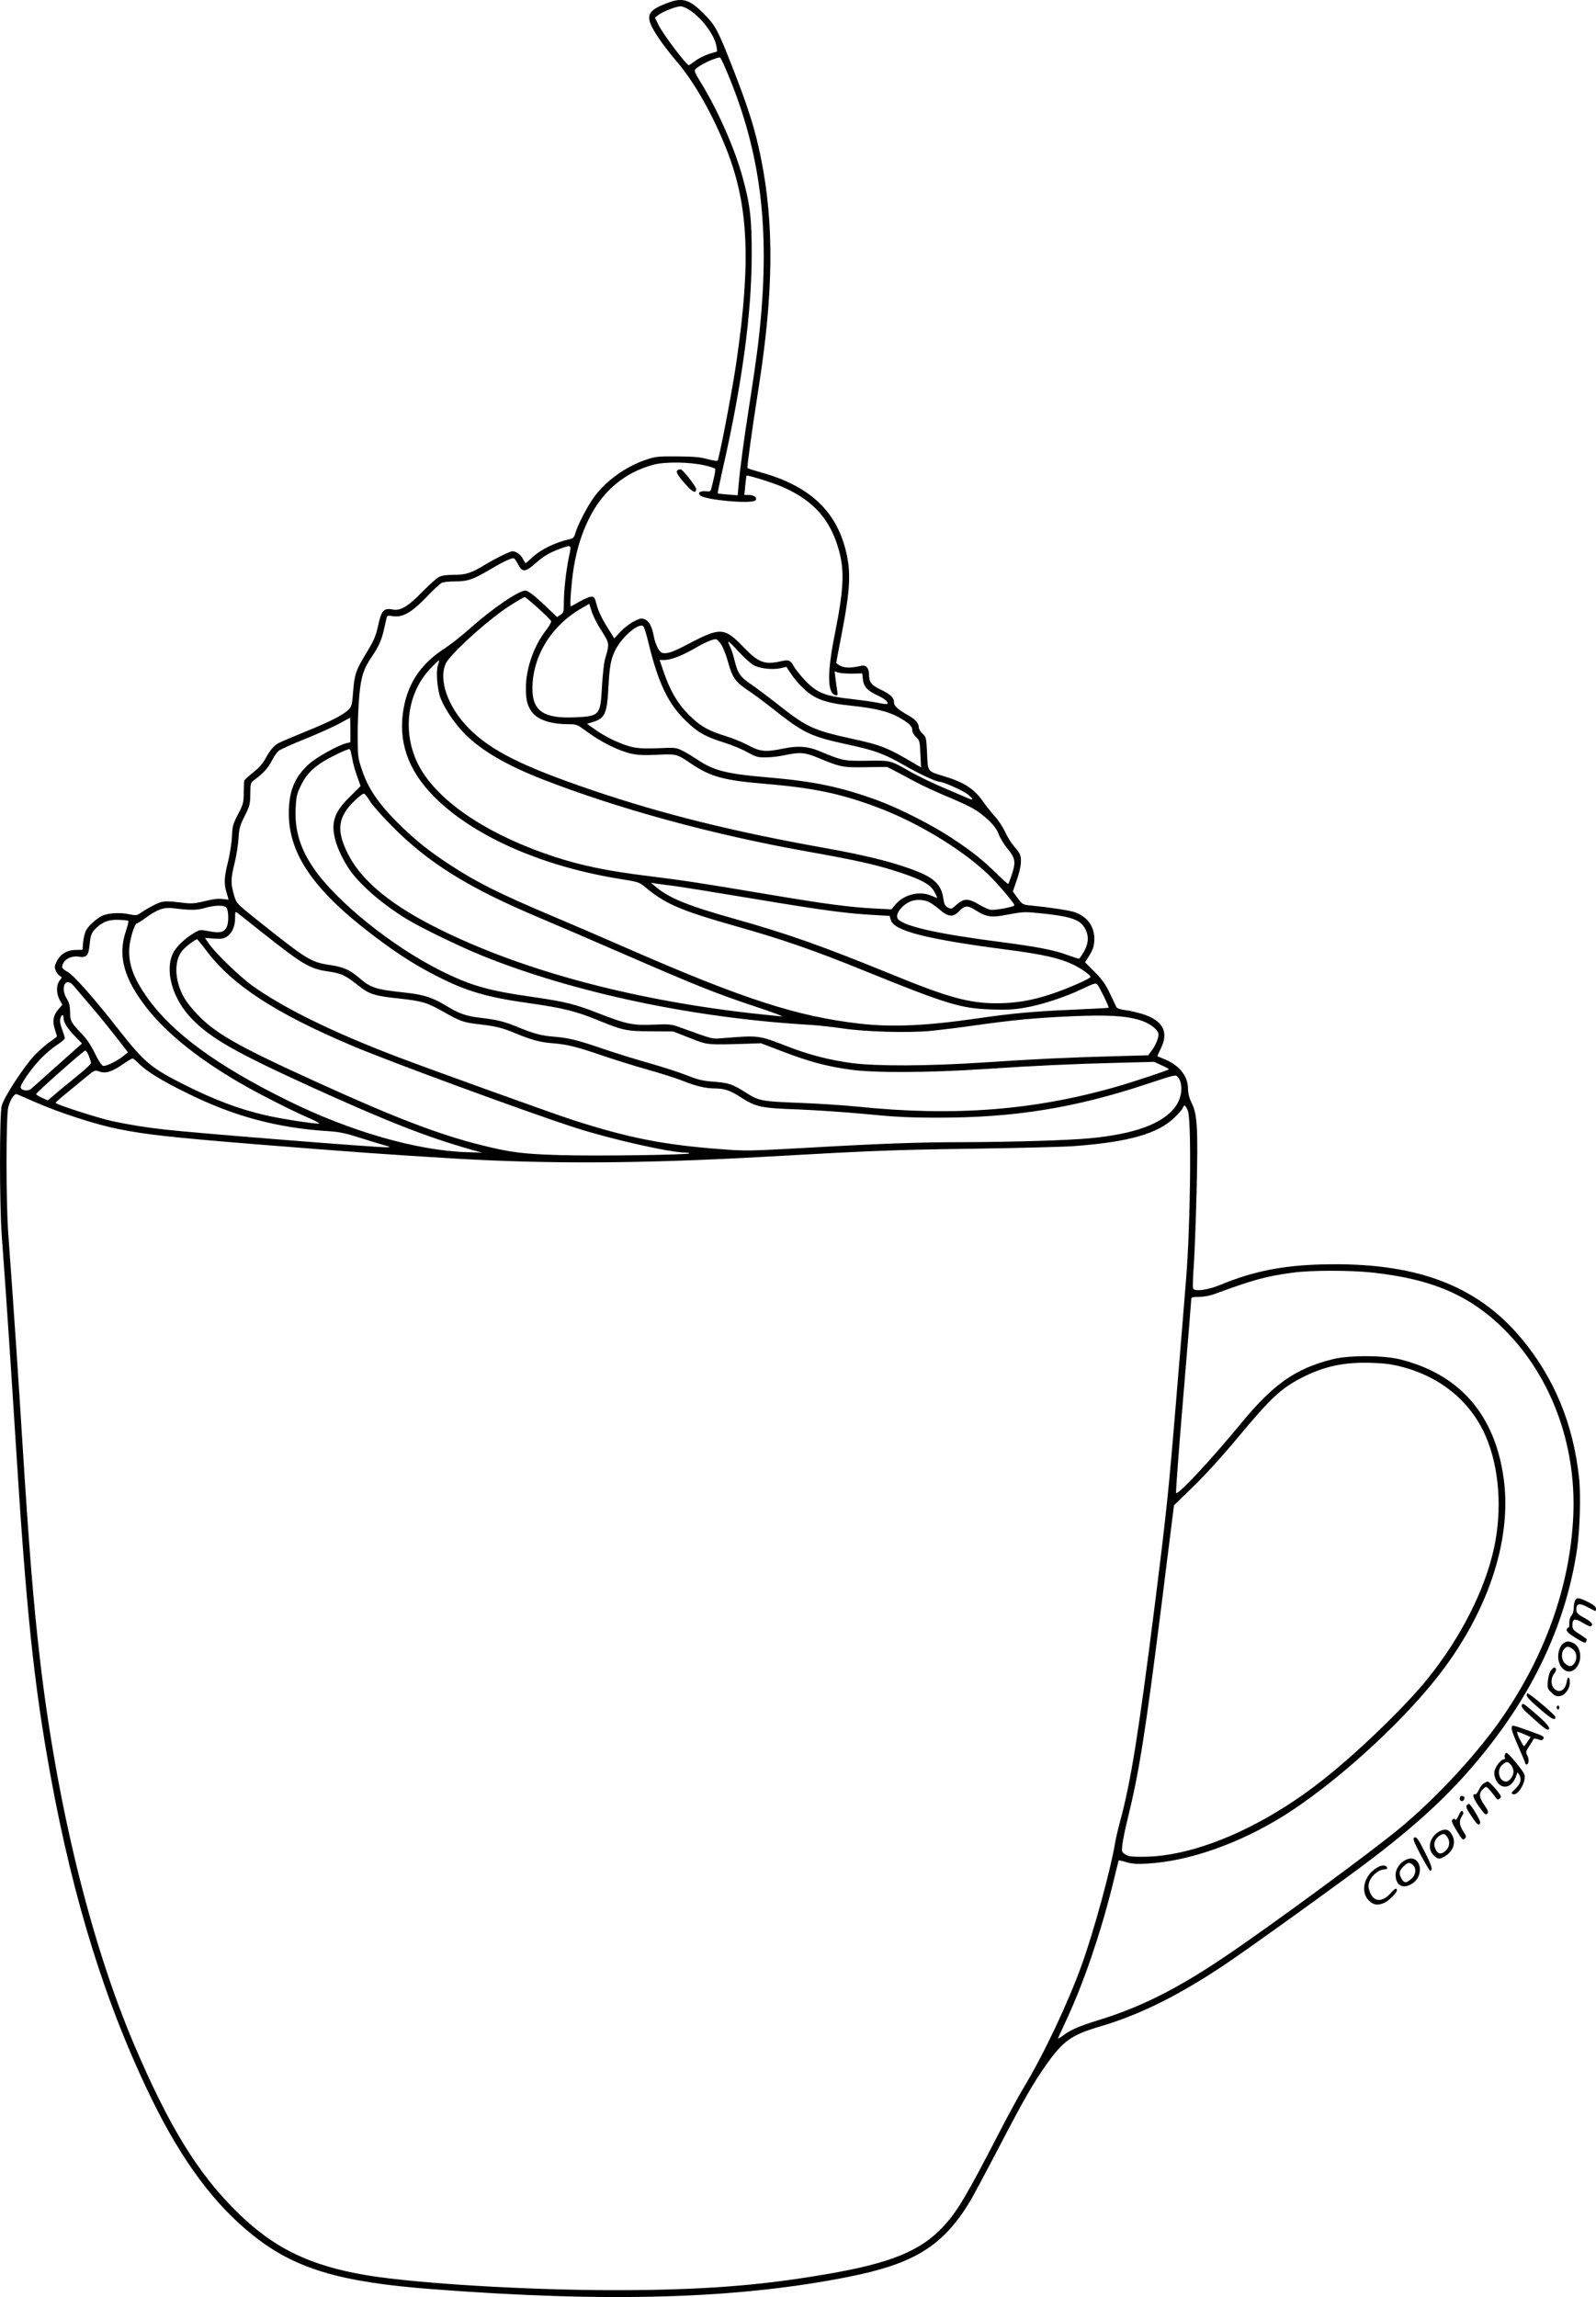 <?xml version="1.0" encoding="UTF-8"?>
<svg xmlns="http://www.w3.org/2000/svg" version="1.0" viewBox="0 0 1218.491 1753.217" preserveAspectRatio="xMidYMid meet">
  <g transform="translate(-527.509,1882.749) scale(0.1,-0.1)" fill="#000000" stroke="none">
    <path d="M10374 18806 c-168 -62 -180 -103 -75 -262 32 -49 98 -134 145 -189 133 -155 277 -410 380 -673 165 -421 185 -845 75 -1606 -29 -205 -122 -694 -144 -762 -2 -7 -27 -4 -77 9 -58 16 -106 20 -233 21 -149 1 -166 -1 -240 -26 -158 -54 -309 -164 -400 -292 -49 -70 -117 -201 -136 -264 -9 -33 -18 -44 -38 -48 -114 -25 -226 -79 -291 -140 -26 -24 -49 -44 -51 -44 -3 0 -13 15 -23 34 -17 31 -51 56 -79 56 -19 0 -130 -55 -213 -105 -102 -62 -142 -75 -236 -75 -52 0 -90 -5 -111 -16 -18 -9 -76 -61 -129 -115 -108 -111 -164 -144 -222 -134 -73 14 -89 -5 -117 -135 -16 -70 -31 -104 -84 -192 -83 -135 -94 -168 -104 -301 -7 -94 -11 -110 -32 -133 -37 -40 -136 -91 -328 -169 -97 -40 -190 -79 -207 -88 -38 -19 -69 -57 -106 -126 -18 -33 -50 -68 -93 -102 -36 -28 -66 -56 -66 -62 -1 -7 -2 -48 -3 -92 -1 -75 -4 -87 -44 -163 -38 -74 -43 -89 -46 -169 -2 -48 -16 -135 -30 -193 -30 -120 -32 -167 -11 -236 8 -27 15 -50 15 -52 0 -1 -21 0 -47 4 -34 4 -73 -1 -133 -16 -63 -16 -99 -20 -140 -16 -168 20 -176 19 -234 -7 -30 -14 -76 -40 -102 -57 -46 -32 -46 -32 -105 -20 -70 15 -163 9 -207 -14 -45 -23 -100 -74 -120 -110 -9 -17 -19 -57 -22 -89 l-5 -59 -56 -1 c-66 -2 -116 -34 -143 -92 -15 -31 -16 -41 -5 -66 6 -16 20 -34 31 -40 18 -10 18 -11 -2 -36 -26 -34 -26 -97 0 -146 l21 -38 -30 -35 c-39 -44 -48 -91 -27 -153 9 -28 16 -52 16 -54 0 -2 -25 -21 -55 -42 -30 -20 -82 -67 -116 -102 -85 -91 -234 -320 -251 -386 -17 -68 -17 -742 0 -982 35 -471 75 -1077 107 -1585 81 -1291 138 -1839 266 -2545 176 -964 427 -1764 778 -2480 230 -466 473 -793 766 -1027 321 -256 660 -358 1365 -412 1357 -104 2338 -75 3190 95 498 100 713 234 920 573 23 39 123 225 222 415 190 365 262 490 361 630 130 183 192 227 412 292 300 88 599 236 953 473 184 123 935 664 1132 815 382 293 622 522 857 816 384 480 616 991 698 1535 22 150 30 413 16 545 -43 412 -192 772 -444 1071 -340 405 -808 579 -1514 561 -300 -7 -529 -52 -773 -153 -102 -43 -206 -57 -216 -30 -4 9 -1 85 5 169 6 84 16 342 22 573 11 485 6 584 -38 673 -19 39 -27 72 -28 112 -1 96 -70 180 -186 225 -24 10 -45 18 -47 20 -2 1 9 26 24 56 66 129 18 219 -145 268 -36 11 -93 24 -125 28 -36 4 -62 13 -67 22 -4 8 -27 56 -50 105 -34 71 -58 105 -116 164 l-74 74 23 36 c38 58 48 89 48 143 0 96 -54 169 -149 203 -40 14 -189 37 -332 51 -65 6 -67 7 -104 56 l-37 51 31 91 c33 95 39 162 20 199 -7 12 -27 39 -46 60 -19 22 -48 69 -64 105 -17 36 -51 89 -77 117 -26 28 -67 79 -91 114 -71 100 -144 147 -302 195 -125 38 -120 31 -126 175 -6 120 -7 124 -35 149 -15 14 -28 35 -28 46 0 32 -26 63 -78 92 -87 50 -112 73 -112 103 0 35 -29 61 -103 96 -69 33 -87 56 -87 112 0 51 -22 77 -59 69 -75 -17 -118 -18 -154 -3 -20 9 -37 21 -37 26 0 6 18 102 40 214 68 353 74 480 30 652 -77 301 -285 489 -652 589 -50 14 -93 28 -96 30 -5 6 32 276 83 601 116 733 122 1263 19 1769 -44 218 -95 380 -225 711 -103 262 -123 299 -204 381 -114 116 -167 133 -281 90z m169 -57 c93 -62 189 -192 202 -275 l6 -39 -62 -19 c-34 -11 -81 -34 -105 -53 -24 -18 -47 -33 -50 -33 -18 0 -199 239 -232 308 l-27 55 28 21 c35 26 133 65 168 65 14 1 47 -13 72 -30z m271 -444 c256 -595 336 -1160 270 -1902 -16 -182 -39 -355 -89 -673 -37 -233 -70 -479 -81 -604 l-7 -79 -74 6 c-41 3 -77 7 -78 9 -2 2 14 80 35 173 151 662 223 1194 224 1640 1 284 -12 390 -69 598 -60 221 -193 522 -324 732 -37 60 -47 83 -38 93 23 28 143 87 188 91 4 1 23 -37 43 -84z m-157 -3030 c40 -9 75 -21 78 -25 3 -5 -1 -35 -9 -67 -7 -32 -16 -69 -20 -83 -5 -23 -9 -25 -44 -22 -45 4 -65 -14 -38 -34 47 -34 390 -64 418 -36 18 18 -9 42 -49 42 l-35 0 7 73 c4 39 8 73 9 74 6 7 196 -52 266 -82 223 -95 352 -227 422 -430 64 -186 61 -325 -13 -695 -60 -297 -58 -456 5 -468 17 -4 18 0 12 39 -4 24 -10 66 -13 93 l-6 49 29 -9 c16 -5 63 -8 105 -8 l77 2 5 -45 c6 -57 35 -88 115 -125 56 -26 83 -50 70 -64 -3 -2 -36 2 -74 10 -38 8 -118 19 -179 26 -220 23 -282 47 -377 148 -34 37 -72 84 -83 105 -24 45 -39 51 -96 38 -126 -29 -173 -12 -289 109 -144 149 -175 151 -415 25 -125 -66 -170 -81 -206 -70 -22 7 -52 67 -63 129 -13 71 -36 113 -67 126 -25 11 -36 9 -82 -14 -30 -14 -76 -50 -103 -78 l-49 -53 -57 91 c-37 59 -64 116 -76 160 -17 64 -20 69 -45 67 -14 -1 -54 -18 -87 -37 -34 -20 -64 -36 -67 -36 -10 0 6 196 23 300 24 140 59 253 114 365 104 214 273 356 492 415 89 25 282 22 395 -5z m-1038 -697 c-22 -104 -39 -255 -39 -351 0 -70 -2 -76 -26 -92 l-26 -17 -62 59 c-99 96 -158 143 -179 143 -52 0 -249 -134 -423 -288 -62 -56 -150 -125 -196 -155 -190 -122 -291 -282 -318 -501 -30 -244 60 -463 273 -662 307 -287 815 -504 1392 -596 127 -20 140 -24 179 -56 161 -135 271 -182 711 -307 346 -98 586 -181 970 -337 629 -255 734 -287 966 -295 112 -4 171 -2 250 12 130 21 311 80 445 144 95 45 104 48 118 33 17 -20 90 -171 85 -176 -2 -2 -125 -8 -274 -15 -292 -12 -465 -28 -725 -66 -394 -57 -655 -69 -905 -40 -474 55 -884 187 -1756 568 -196 86 -459 199 -585 252 -407 172 -579 258 -784 392 -168 110 -270 193 -401 323 -144 144 -223 260 -269 397 -32 95 -34 104 -34 263 -1 91 5 228 12 305 13 149 33 209 100 307 47 69 71 123 87 195 9 38 18 78 21 91 4 21 8 23 49 17 73 -12 142 27 255 144 52 55 105 104 117 110 12 6 57 11 101 11 98 0 138 14 267 90 113 67 171 93 186 85 5 -4 18 -23 29 -44 33 -65 56 -63 144 16 54 48 102 75 181 104 86 30 84 31 64 -63z m-235 -393 c52 -47 96 -91 99 -98 3 -7 -16 -40 -41 -72 -94 -124 -152 -292 -152 -440 0 -91 11 -134 47 -183 44 -59 145 -92 280 -92 61 0 65 -2 145 -61 101 -75 243 -145 334 -164 51 -11 102 -13 199 -8 145 7 147 6 255 -67 150 -101 250 -129 567 -155 370 -31 578 -75 858 -180 301 -113 635 -314 839 -506 64 -59 206 -225 206 -241 0 -12 -150 -40 -183 -34 -17 3 -58 22 -90 41 -78 47 -114 47 -168 -2 -39 -35 -42 -36 -67 -22 -22 12 -28 25 -35 68 -16 116 -78 169 -282 238 -154 53 -339 97 -621 148 -701 125 -1243 260 -1776 441 -539 183 -778 304 -946 475 -159 162 -232 371 -172 495 31 63 264 280 427 397 61 45 164 107 175 107 4 0 50 -38 102 -85z m476 -160 c70 -111 70 -106 35 -225 -9 -31 -19 -122 -24 -212 -12 -219 -17 -226 -196 -235 -246 -13 -335 45 -335 218 0 248 144 483 380 617 l54 31 18 -57 c9 -31 40 -93 68 -137z m365 -100 c77 -316 152 -471 290 -603 89 -86 149 -119 294 -164 53 -17 130 -48 171 -71 69 -38 81 -41 145 -40 39 0 103 8 143 17 111 24 155 21 252 -20 172 -72 188 -75 366 -72 l162 2 58 -30 c33 -17 102 -54 154 -82 53 -28 152 -74 220 -103 69 -28 160 -69 203 -91 100 -52 197 -145 217 -208 8 -24 38 -74 67 -110 61 -76 65 -100 32 -201 -12 -35 -24 -66 -26 -68 -2 -3 -41 31 -86 76 -113 110 -186 169 -345 274 -153 101 -401 227 -567 288 -287 104 -484 145 -847 176 -302 25 -407 52 -527 134 -32 21 -82 52 -112 67 -53 26 -57 27 -185 21 -94 -4 -149 -2 -198 8 -81 17 -207 76 -290 136 l-59 42 42 13 c94 28 111 64 121 264 9 169 19 218 55 290 51 100 181 209 212 177 6 -6 24 -61 38 -122z m557 -18 c15 -23 39 -85 53 -138 32 -114 56 -148 153 -212 37 -24 121 -87 187 -139 243 -191 284 -211 595 -278 190 -42 260 -68 410 -154 116 -67 243 -126 273 -126 27 -1 175 -67 210 -95 46 -37 48 -50 5 -31 -18 8 -101 43 -185 79 -83 35 -195 89 -250 120 -162 93 -156 91 -340 88 -177 -2 -185 0 -363 74 -85 36 -163 42 -270 20 -138 -29 -182 -25 -270 23 -41 22 -118 54 -170 70 -127 39 -187 71 -259 138 -104 96 -166 197 -221 359 l-29 85 35 0 c49 0 132 31 226 85 80 47 140 73 168 74 8 1 27 -18 42 -42z m136 -57 c41 -44 92 -90 115 -102 48 -24 144 -34 204 -20 l42 10 35 -53 c19 -29 57 -75 85 -102 92 -91 175 -122 386 -143 164 -17 272 -43 346 -84 82 -45 109 -70 109 -102 0 -15 12 -36 29 -52 27 -26 29 -32 33 -130 l5 -102 -46 27 c-211 125 -259 144 -486 193 -294 65 -341 87 -569 267 -66 52 -153 117 -193 145 -86 57 -105 85 -129 182 -9 39 -25 88 -36 109 -10 20 -15 37 -11 37 5 0 41 -36 81 -80z m-2299 -99 c-17 -48 -6 -185 20 -253 33 -84 112 -200 191 -278 127 -125 312 -232 583 -339 583 -227 1300 -423 2017 -551 388 -69 539 -103 714 -161 170 -56 238 -94 266 -150 11 -21 20 -40 20 -43 0 -3 -19 4 -42 14 -91 41 -212 11 -277 -67 l-30 -36 -122 6 c-206 11 -386 35 -847 113 -493 83 -628 103 -877 134 -312 38 -513 79 -720 146 -483 158 -846 390 -1012 646 -163 252 -138 589 60 795 33 35 62 62 64 60 2 -2 -2 -18 -8 -36z m-669 -495 l0 -94 -27 -6 c-64 -15 -232 -108 -289 -160 -110 -100 -154 -207 -154 -377 0 -315 198 -597 667 -948 170 -128 307 -215 468 -296 223 -114 377 -159 705 -205 248 -35 356 -62 507 -124 206 -84 228 -89 418 -90 l170 -1 125 -49 c138 -55 128 -54 430 -45 l115 4 178 -68 c196 -74 322 -108 508 -134 178 -25 600 -23 1019 5 387 26 670 39 1031 48 l266 7 58 -27 c32 -14 56 -28 54 -30 -10 -9 -259 -92 -394 -131 -632 -182 -1243 -230 -1980 -154 -110 11 -310 24 -445 29 -290 11 -310 15 -407 76 -106 67 -131 76 -244 85 -90 7 -124 15 -207 48 -55 22 -187 65 -293 95 -107 30 -267 80 -357 111 -187 64 -256 81 -367 90 -96 7 -160 25 -281 75 -99 41 -151 54 -287 70 -106 13 -157 31 -259 93 -99 60 -169 83 -298 97 -240 26 -272 36 -364 115 -74 63 -120 82 -227 98 -140 21 -172 41 -546 339 -160 128 -162 130 -179 186 -28 96 -28 130 1 247 15 61 29 148 31 195 5 75 10 95 47 169 39 77 42 90 43 169 1 82 2 86 30 106 65 47 107 93 134 147 16 31 40 66 54 77 14 10 105 52 204 91 98 40 214 92 258 116 43 24 80 44 82 44 1 1 2 -41 2 -93z m4 -168 c3 -13 10 -46 15 -74 6 -28 21 -81 35 -118 l24 -68 -82 -82 c-119 -116 -146 -196 -111 -329 16 -64 62 -159 108 -226 81 -118 254 -267 440 -380 111 -67 414 -214 579 -280 702 -282 1616 -475 2503 -526 61 -4 171 -16 245 -27 175 -26 495 -35 667 -19 70 7 223 25 338 42 308 43 461 57 742 70 279 12 412 4 525 -31 74 -23 138 -73 138 -109 0 -29 -25 -88 -55 -126 l-24 -32 -253 -7 c-345 -9 -623 -22 -1008 -48 -420 -28 -820 -29 -1005 -4 -172 24 -320 62 -483 125 -227 88 -219 87 -498 65 -86 -7 -67 -12 -329 83 -65 23 -79 25 -197 20 -159 -7 -208 3 -409 81 -196 77 -265 94 -529 132 -328 47 -462 85 -690 199 -373 186 -799 530 -972 784 -102 150 -143 287 -136 452 4 87 9 111 35 166 37 81 79 129 157 182 53 36 197 107 218 107 4 0 10 -10 12 -22z m146 -376 c19 -31 96 -117 170 -192 280 -282 583 -470 1130 -700 107 -45 364 -155 570 -245 645 -280 752 -323 1075 -431 121 -40 211 -73 200 -74 -11 0 -117 11 -235 24 -950 108 -1808 344 -2446 675 -328 170 -539 351 -635 546 -72 146 -74 235 -9 330 32 47 116 125 134 125 6 -1 27 -26 46 -58z m2325 -647 c66 -9 345 -54 620 -100 516 -86 696 -110 902 -121 l120 -7 9 -31 c24 -84 274 -147 889 -227 270 -35 397 -64 500 -112 68 -33 135 -81 135 -96 0 -13 -178 -91 -300 -131 -146 -49 -273 -70 -416 -70 -209 0 -372 45 -792 217 -539 220 -801 313 -1207 427 -360 101 -500 158 -605 246 l-35 30 30 -5 c17 -3 84 -12 150 -20z m1940 -121 c18 -8 56 -35 85 -60 67 -57 102 -59 150 -9 42 43 62 44 124 5 77 -50 121 -57 223 -37 140 26 143 26 253 16 244 -24 319 -48 357 -115 33 -57 30 -116 -7 -181 -17 -29 -34 -53 -38 -53 -5 0 -44 13 -89 29 -99 37 -230 62 -488 96 -495 63 -757 122 -804 178 -27 33 27 107 99 136 38 15 98 13 135 -5z m-5363 -42 c19 -19 21 -116 4 -150 -21 -41 -51 -48 -136 -32 -67 13 -69 13 -116 -15 -66 -39 -132 -102 -156 -149 -69 -136 -6 -356 147 -510 145 -147 335 -254 905 -514 579 -263 881 -382 1219 -478 l86 -24 -125 4 c-381 14 -885 160 -1355 392 -545 268 -886 519 -1077 789 -104 147 -143 255 -136 374 5 75 41 191 59 191 5 0 36 20 69 44 83 61 136 80 202 72 143 -17 183 -17 253 3 69 20 139 21 157 3z m269 -187 c319 -252 367 -281 509 -302 103 -15 131 -28 238 -113 77 -61 123 -75 307 -94 173 -19 210 -30 336 -101 124 -71 154 -82 271 -95 129 -15 179 -27 283 -71 120 -49 184 -67 280 -74 111 -9 180 -26 367 -90 90 -31 250 -81 356 -111 107 -30 228 -69 270 -86 101 -40 173 -58 247 -58 74 -1 117 -16 200 -70 109 -71 156 -81 430 -90 132 -5 364 -21 515 -35 223 -22 328 -28 555 -28 582 -1 1046 74 1597 257 204 68 219 72 233 56 46 -50 37 -160 -19 -233 -97 -127 -306 -204 -646 -237 -162 -16 -601 -29 -961 -30 -348 0 -628 -10 -1239 -45 -401 -22 -436 -23 -615 -9 -445 33 -715 87 -1145 226 -145 47 -1126 400 -1352 487 -487 187 -848 365 -1089 537 -92 66 -276 244 -327 316 l-32 47 67 -5 c56 -4 73 -2 99 14 40 26 64 78 64 142 0 50 1 52 19 39 10 -8 92 -72 182 -144z m-1016 84 c3 -4 -6 -40 -20 -82 -62 -185 -14 -360 160 -582 159 -204 425 -413 765 -603 143 -80 368 -193 483 -242 44 -19 74 -36 68 -38 -18 -6 -298 37 -411 64 -199 46 -385 116 -611 229 -261 131 -310 172 -509 425 -192 245 -345 417 -391 441 -22 11 -39 26 -39 35 0 50 60 89 124 80 62 -10 77 6 85 90 7 75 16 97 53 131 49 46 98 63 170 60 37 -1 70 -5 73 -8z m593 -224 c198 -265 526 -479 1113 -728 287 -122 1349 -512 1704 -626 279 -90 729 -191 848 -191 17 0 28 -3 24 -6 -11 -11 -709 -21 -977 -13 -289 8 -383 20 -605 75 -331 83 -652 205 -1265 484 -598 272 -770 369 -910 517 -83 87 -122 151 -145 238 -27 104 -13 198 38 254 28 31 99 82 108 79 3 -2 34 -39 67 -83z m-1013 -269 c11 -13 68 -80 126 -148 58 -67 147 -177 198 -242 l93 -120 -33 -27 c-46 -38 -134 -81 -156 -77 -11 2 -34 36 -63 95 -31 64 -63 111 -101 150 -81 84 -89 99 -89 168 -1 46 -6 69 -25 100 -52 84 -9 170 50 101z m-75 -246 c0 -35 29 -82 87 -141 l54 -56 -183 -163 c-101 -90 -193 -172 -204 -182 -24 -21 -72 -16 -81 8 -7 20 83 150 157 225 36 37 91 83 123 103 31 20 57 42 57 49 0 7 -9 36 -20 66 -14 34 -19 64 -15 82 8 33 25 39 25 9z m194 -293 c9 -23 16 -48 16 -53 0 -6 -35 -40 -77 -75 -43 -35 -117 -96 -166 -136 l-87 -74 -45 20 c-25 11 -45 24 -44 28 1 12 362 332 375 332 6 1 19 -18 28 -42z m376 -52 c62 -64 176 -134 380 -234 355 -175 681 -262 1070 -287 81 -5 132 -15 225 -45 66 -21 152 -47 190 -58 65 -18 67 -20 30 -20 -75 -2 -1477 110 -1690 135 -153 17 -274 37 -405 65 -108 24 -430 127 -430 139 0 4 35 36 78 70 42 35 109 90 149 123 71 58 72 59 107 46 47 -17 96 -2 178 55 35 24 68 44 74 45 5 0 25 -15 44 -34z m-785 -300 c191 -83 460 -170 630 -204 213 -43 404 -64 1040 -116 762 -61 1030 -80 1530 -110 730 -43 1443 -39 2395 15 793 45 944 51 1555 60 352 5 703 14 780 20 415 31 636 93 765 216 33 31 62 65 65 75 10 29 21 23 39 -21 29 -73 20 -881 -14 -1290 -5 -69 -39 -480 -75 -915 -59 -717 -75 -863 -165 -1580 -124 -978 -181 -1336 -265 -1645 -14 -52 -31 -124 -37 -160 -33 -201 -161 -669 -253 -926 -106 -293 -287 -678 -442 -936 -39 -64 -121 -215 -183 -335 -260 -503 -323 -608 -430 -726 -173 -188 -400 -282 -890 -366 -514 -89 -962 -123 -1620 -123 -671 0 -1514 51 -1890 113 -442 73 -721 210 -1006 494 -294 293 -510 646 -774 1265 -332 780 -590 1832 -719 2935 -50 429 -84 848 -136 1680 -31 498 -57 886 -107 1580 -18 250 -17 893 0 962 15 58 48 107 66 99 6 -2 70 -30 141 -61z m10205 -1300 c461 -49 753 -176 1016 -441 352 -355 542 -870 521 -1404 -22 -548 -220 -1098 -570 -1590 -191 -267 -488 -585 -752 -804 -214 -178 -1001 -756 -1336 -981 -364 -246 -642 -386 -964 -485 -151 -47 -217 -75 -273 -118 -25 -19 -42 -28 -39 -21 3 8 35 78 71 155 129 281 254 648 344 1009 25 105 47 191 48 193 1 2 28 -4 60 -14 47 -13 80 -15 164 -10 316 19 699 154 1038 366 375 235 867 676 1157 1040 392 490 584 1052 521 1526 -65 490 -333 801 -791 916 -129 32 -390 33 -517 1 -285 -72 -452 -190 -701 -493 -225 -273 -477 -544 -493 -528 -3 4 21 334 55 735 34 400 61 736 61 745 0 14 10 17 58 17 35 0 81 8 117 21 299 110 396 137 600 164 134 19 439 19 605 1z m225 -719 c299 -77 528 -266 642 -528 105 -242 129 -564 63 -862 -70 -317 -252 -675 -501 -986 -172 -215 -546 -576 -818 -788 -455 -356 -965 -573 -1351 -576 -97 -1 -120 2 -144 18 -27 17 -28 20 -22 77 4 33 22 121 41 197 88 360 133 644 255 1608 l98 782 148 144 c87 84 226 237 339 373 259 311 332 378 500 463 164 82 311 113 510 108 109 -3 162 -10 240 -30z M10450 15240 c-19 -12 -4 -38 64 -114 50 -57 76 -67 76 -30 0 17 -96 140 -115 148 -6 2 -18 0 -25 -4z M17300 6611 c-5 -11 -10 -37 -10 -57 0 -21 -7 -46 -17 -57 -11 -11 -17 -34 -17 -58 1 -21 -2 -36 -6 -34 -4 3 -10 -4 -13 -14 -4 -15 11 -29 68 -65 59 -36 75 -42 79 -30 3 9 6 17 6 20 0 2 -25 19 -55 39 -50 31 -55 38 -55 70 0 49 20 53 80 16 28 -17 55 -29 61 -26 21 13 6 33 -43 60 -59 32 -68 41 -68 71 0 43 24 48 82 17 29 -15 56 -29 61 -31 4 -2 7 6 7 17 0 15 -16 29 -60 51 -70 35 -86 37 -100 11z M17217 6289 c-46 -27 -61 -121 -27 -176 34 -56 91 -58 127 -4 41 61 24 154 -32 179 -31 14 -44 15 -68 1z m67 -50 c30 -24 35 -72 10 -107 -19 -28 -41 -28 -71 0 -28 26 -31 82 -6 110 21 23 34 23 67 -3z M17113 6074 c-9 -14 -19 -50 -21 -79 -4 -50 -2 -57 27 -85 24 -24 38 -31 63 -28 40 4 78 55 78 104 0 46 -16 51 -23 8 -11 -68 -57 -94 -97 -54 -26 26 -26 80 1 114 19 24 19 46 -1 46 -5 0 -17 -12 -27 -26z M16936 5903 c-16 -16 2 -38 94 -118 92 -79 120 -94 120 -62 0 15 -206 188 -214 180z M16893 5814 c-5 -13 8 -31 53 -71 125 -113 145 -128 155 -112 10 15 -37 64 -149 157 -45 38 -53 41 -59 26z M17160 5795 c0 -8 5 -15 10 -15 6 0 10 7 10 15 0 8 -4 15 -10 15 -5 0 -10 -7 -10 -15z M16816 5643 c-4 -11 17 -69 49 -141 30 -68 55 -127 55 -133 0 -5 4 -9 9 -9 18 0 22 39 7 68 -14 27 -13 31 15 73 16 24 30 48 32 53 2 5 16 5 35 -2 27 -9 33 -8 41 6 8 14 -5 22 -93 53 -151 54 -144 52 -150 32z m98 -53 l47 -20 -23 -35 c-13 -19 -25 -35 -28 -35 -3 0 -18 25 -33 55 -15 30 -23 55 -18 55 5 0 30 -9 55 -20z M16764 5435 c-3 -8 -3 -19 1 -25 3 -5 0 -10 -9 -10 -20 0 -63 -54 -71 -90 -9 -42 21 -102 58 -115 47 -16 89 18 112 90 6 19 8 18 21 -7 18 -34 6 -69 -37 -109 -26 -24 -28 -30 -14 -35 39 -16 106 98 88 151 -9 27 -121 163 -136 164 -4 1 -10 -6 -13 -14z m46 -77 c11 -12 20 -35 20 -53 0 -34 -31 -75 -57 -75 -55 0 -74 92 -27 129 33 26 38 26 64 -1z M16601 5214 c-13 -9 -29 -32 -37 -50 -8 -19 -20 -33 -26 -31 -27 5 -15 -32 30 -96 42 -58 51 -65 62 -52 10 12 6 24 -24 68 -41 59 -42 90 -4 124 19 17 21 17 47 -12 15 -17 34 -41 43 -54 14 -20 20 -22 32 -11 14 11 14 15 -4 40 -28 40 -77 90 -87 90 -5 0 -19 -7 -32 -16z M16420 5100 c0 -23 25 -27 33 -6 7 16 -1 26 -20 26 -7 0 -13 -9 -13 -20z M16473 5049 c-9 -9 0 -29 34 -80 47 -71 59 -80 69 -54 6 14 -73 144 -86 145 -4 0 -11 -5 -17 -11z M16411 4971 c-11 -26 -21 -38 -26 -31 -5 8 -10 8 -20 0 -11 -9 -5 -25 32 -87 41 -67 47 -73 61 -59 14 13 13 19 -11 55 -31 47 -34 81 -11 117 13 18 14 28 6 36 -9 9 -16 0 -31 -31z M16269 4852 c-77 -39 -102 -131 -50 -183 35 -34 45 -35 88 -9 63 38 85 103 56 159 -23 45 -51 54 -94 33z m55 -44 c23 -33 20 -75 -9 -103 -37 -37 -65 -31 -84 18 -13 33 -1 69 31 91 30 22 44 20 62 -6z M16071 4801 c-11 -7 0 -34 50 -130 35 -66 68 -121 72 -121 23 0 13 38 -32 126 -60 121 -72 136 -90 125z M16014 4635 c-48 -20 -84 -70 -84 -116 0 -83 55 -112 125 -69 103 63 65 230 -41 185z m48 -42 c29 -26 23 -77 -13 -107 -41 -35 -55 -33 -78 11 -17 34 -13 52 18 84 34 33 47 36 73 12z M15785 4571 c-99 -60 -127 -189 -55 -253 34 -31 64 -35 113 -14 31 12 97 77 97 95 0 22 -15 16 -43 -16 -67 -77 -133 -75 -163 3 -13 34 -14 49 -5 77 17 51 74 97 120 97 14 0 19 5 15 15 -8 20 -43 19 -79 -4z"></path>
  </g>
</svg>
